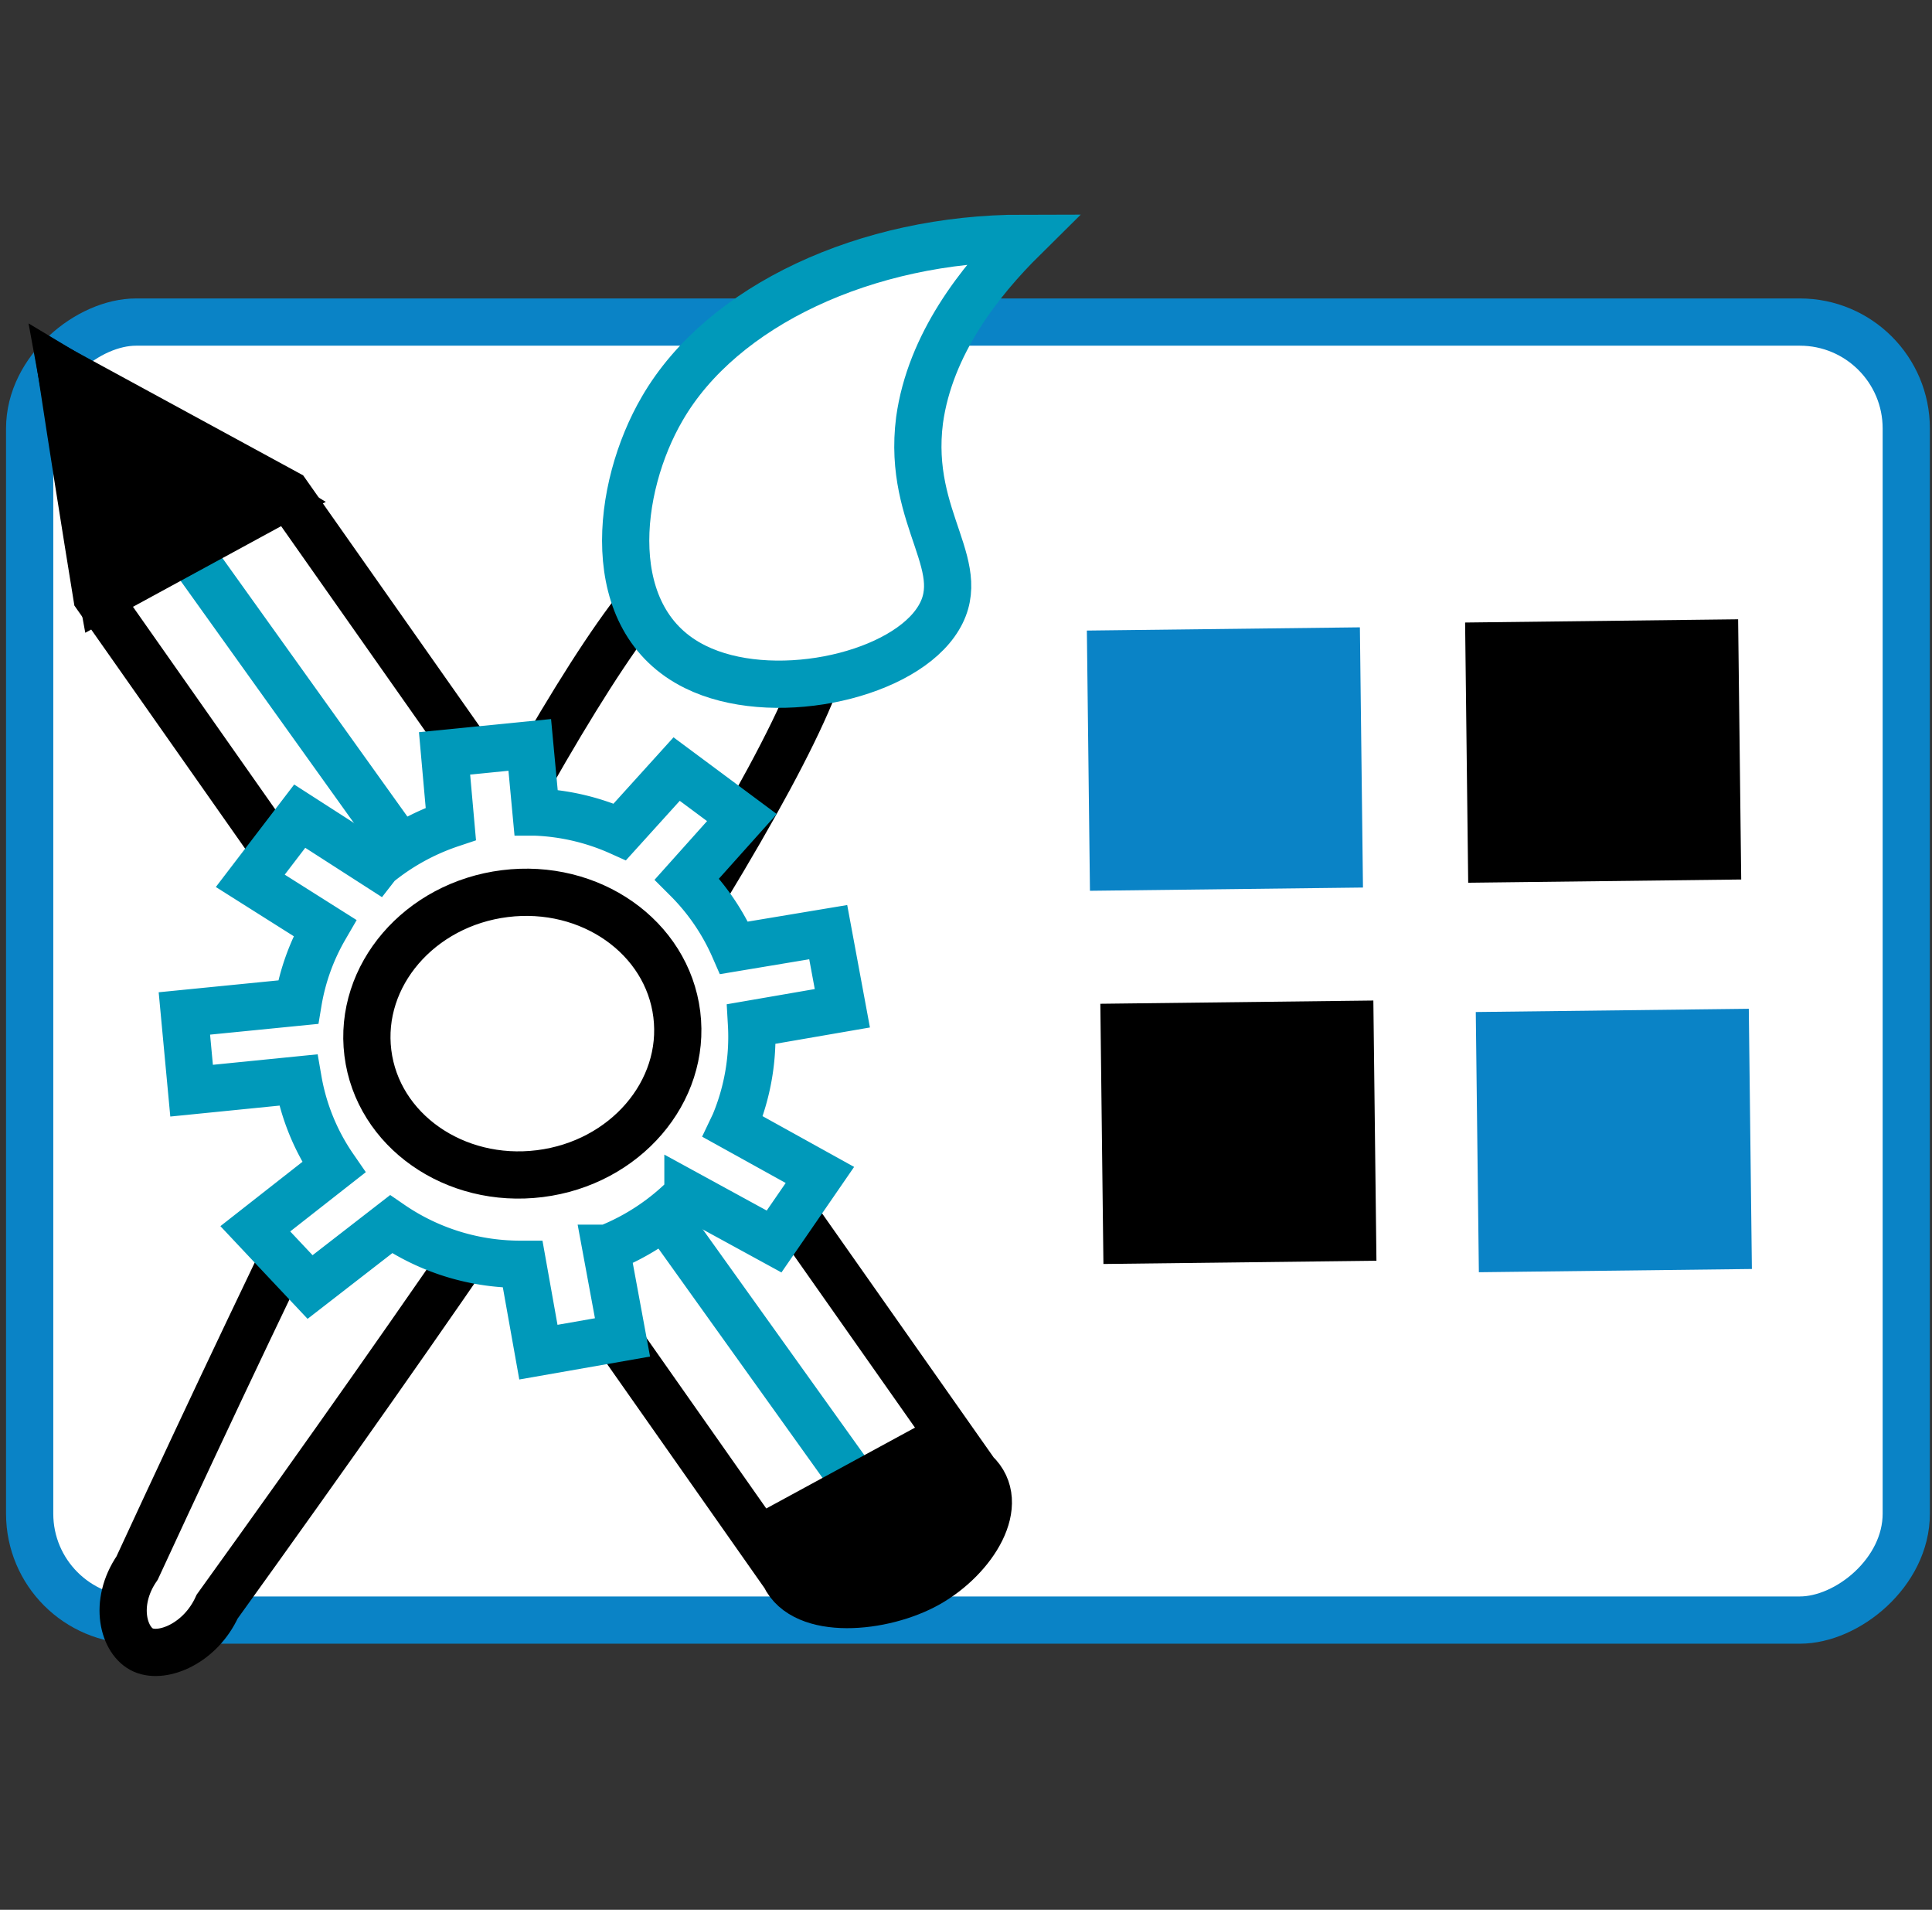 <svg id="Layer_1" data-name="Layer 1" xmlns="http://www.w3.org/2000/svg" viewBox="0 0 123.12 121.68"><rect x="0" y="0" width="123.12" height="121.68" fill="#333333" stroke="none"/><defs><style>.cls-1,.cls-4,.cls-7{fill:#fff;}.cls-1{stroke:#0a83c6;}.cls-1,.cls-3,.cls-5,.cls-7{stroke-linecap:round;}.cls-1,.cls-3,.cls-4,.cls-5,.cls-6,.cls-7{stroke-miterlimit:10;stroke-width:3.01px;}.cls-2{fill:#0a83c6;}.cls-3{fill:none;}.cls-3,.cls-5,.cls-7{stroke:#0099ba;}.cls-4,.cls-6{stroke:#000;}.cls-5{fill:#0099ba;}</style></defs><title>services</title><rect class="cls-1" x="20.32" y="2.07" width="82.7" height="119.59" rx="6.78" transform="translate(-0.18 123.54) rotate(-90)"/><rect class="cls-2" x="94.55" y="63.96" width="16.58" height="17.4" transform="translate(31.41 176.36) rotate(-90.68)"/><rect class="cls-2" x="69.77" y="39.66" width="16.58" height="17.4" transform="translate(30.63 126.99) rotate(-90.68)"/><rect x="93.88" y="39.15" width="16.58" height="17.4" transform="translate(55.53 150.58) rotate(-90.68)"/><rect x="70.62" y="63.44" width="16.58" height="17.4" transform="translate(7.72 151.9) rotate(-90.68)"/><line class="cls-3" x1="9.31" y1="32.4" x2="53.02" y2="94.98"/><path class="cls-4" d="M50,100.39c1.23,2.6,6.28,2.14,9.16.51s5.09-5.11,3-7.08L18.29,31.44,3.9,23.61Q5,30.81,6.17,38Z"/><path class="cls-5" d="M11.46,34.35,54.94,95.1"/><path d="M58.79,101.66l.7-.38c3.18-1.72,5-4.2,4-5.54l-3.86-5.5L47.47,96.85l3.86,5.5C52.27,103.69,55.61,103.38,58.79,101.66Z"/><path class="cls-6" d="M17.73,31.91,6.54,38,3.9,23.61Z"/><path class="cls-4" d="M8.74,99.9c-1.55,2.26-.86,4.68.39,5.23s3.64-.42,4.71-2.77q42.87-59.53,38.6-63.6c-.82-.78-2.94,0-6.36,2.26q.3-5.64-1.5-5.61Q38.53,35.5,8.74,99.9Z"/><path class="cls-7" d="M44.31,42.49c4.77,2.36,12.78.71,15.29-2.79s-1.83-6.44-1-12.93c.67-4.85,3.85-8.86,6.61-11.59-10,0-19.2,4.29-23,10.84C39.25,31.08,38.27,39.52,44.31,42.49Z"/><path class="cls-7" d="M46.71,71.79l5.54,3.07L49.33,79.1l-5.49-3a14.73,14.73,0,0,1-5.14,3.43l-.08,0,1.05,5.68-5.36.94-1-5.6A14.54,14.54,0,0,1,24.92,78l-5.16,4-3.49-3.71,5-3.92h0A14,14,0,0,1,19,68.81l-6.79.68-.46-4.92L19,63.85a14,14,0,0,1,1.7-4.73l-4.75-3L19.1,52,24,55.15l.07-.09h0a14.81,14.81,0,0,1,4.66-2.57L28.33,48l5.43-.54.4,4.28A14.52,14.52,0,0,1,39.5,53l3.62-4,4.16,3.09L43.78,56a14.3,14.3,0,0,1,3,4.39l6-1,.9,4.85-5.79,1a14.34,14.34,0,0,1-1.08,6.34Z"/><ellipse class="cls-4" cx="33.29" cy="65.86" rx="9.92" ry="8.99" transform="translate(-7.91 4.63) rotate(-7.12)"/></svg>